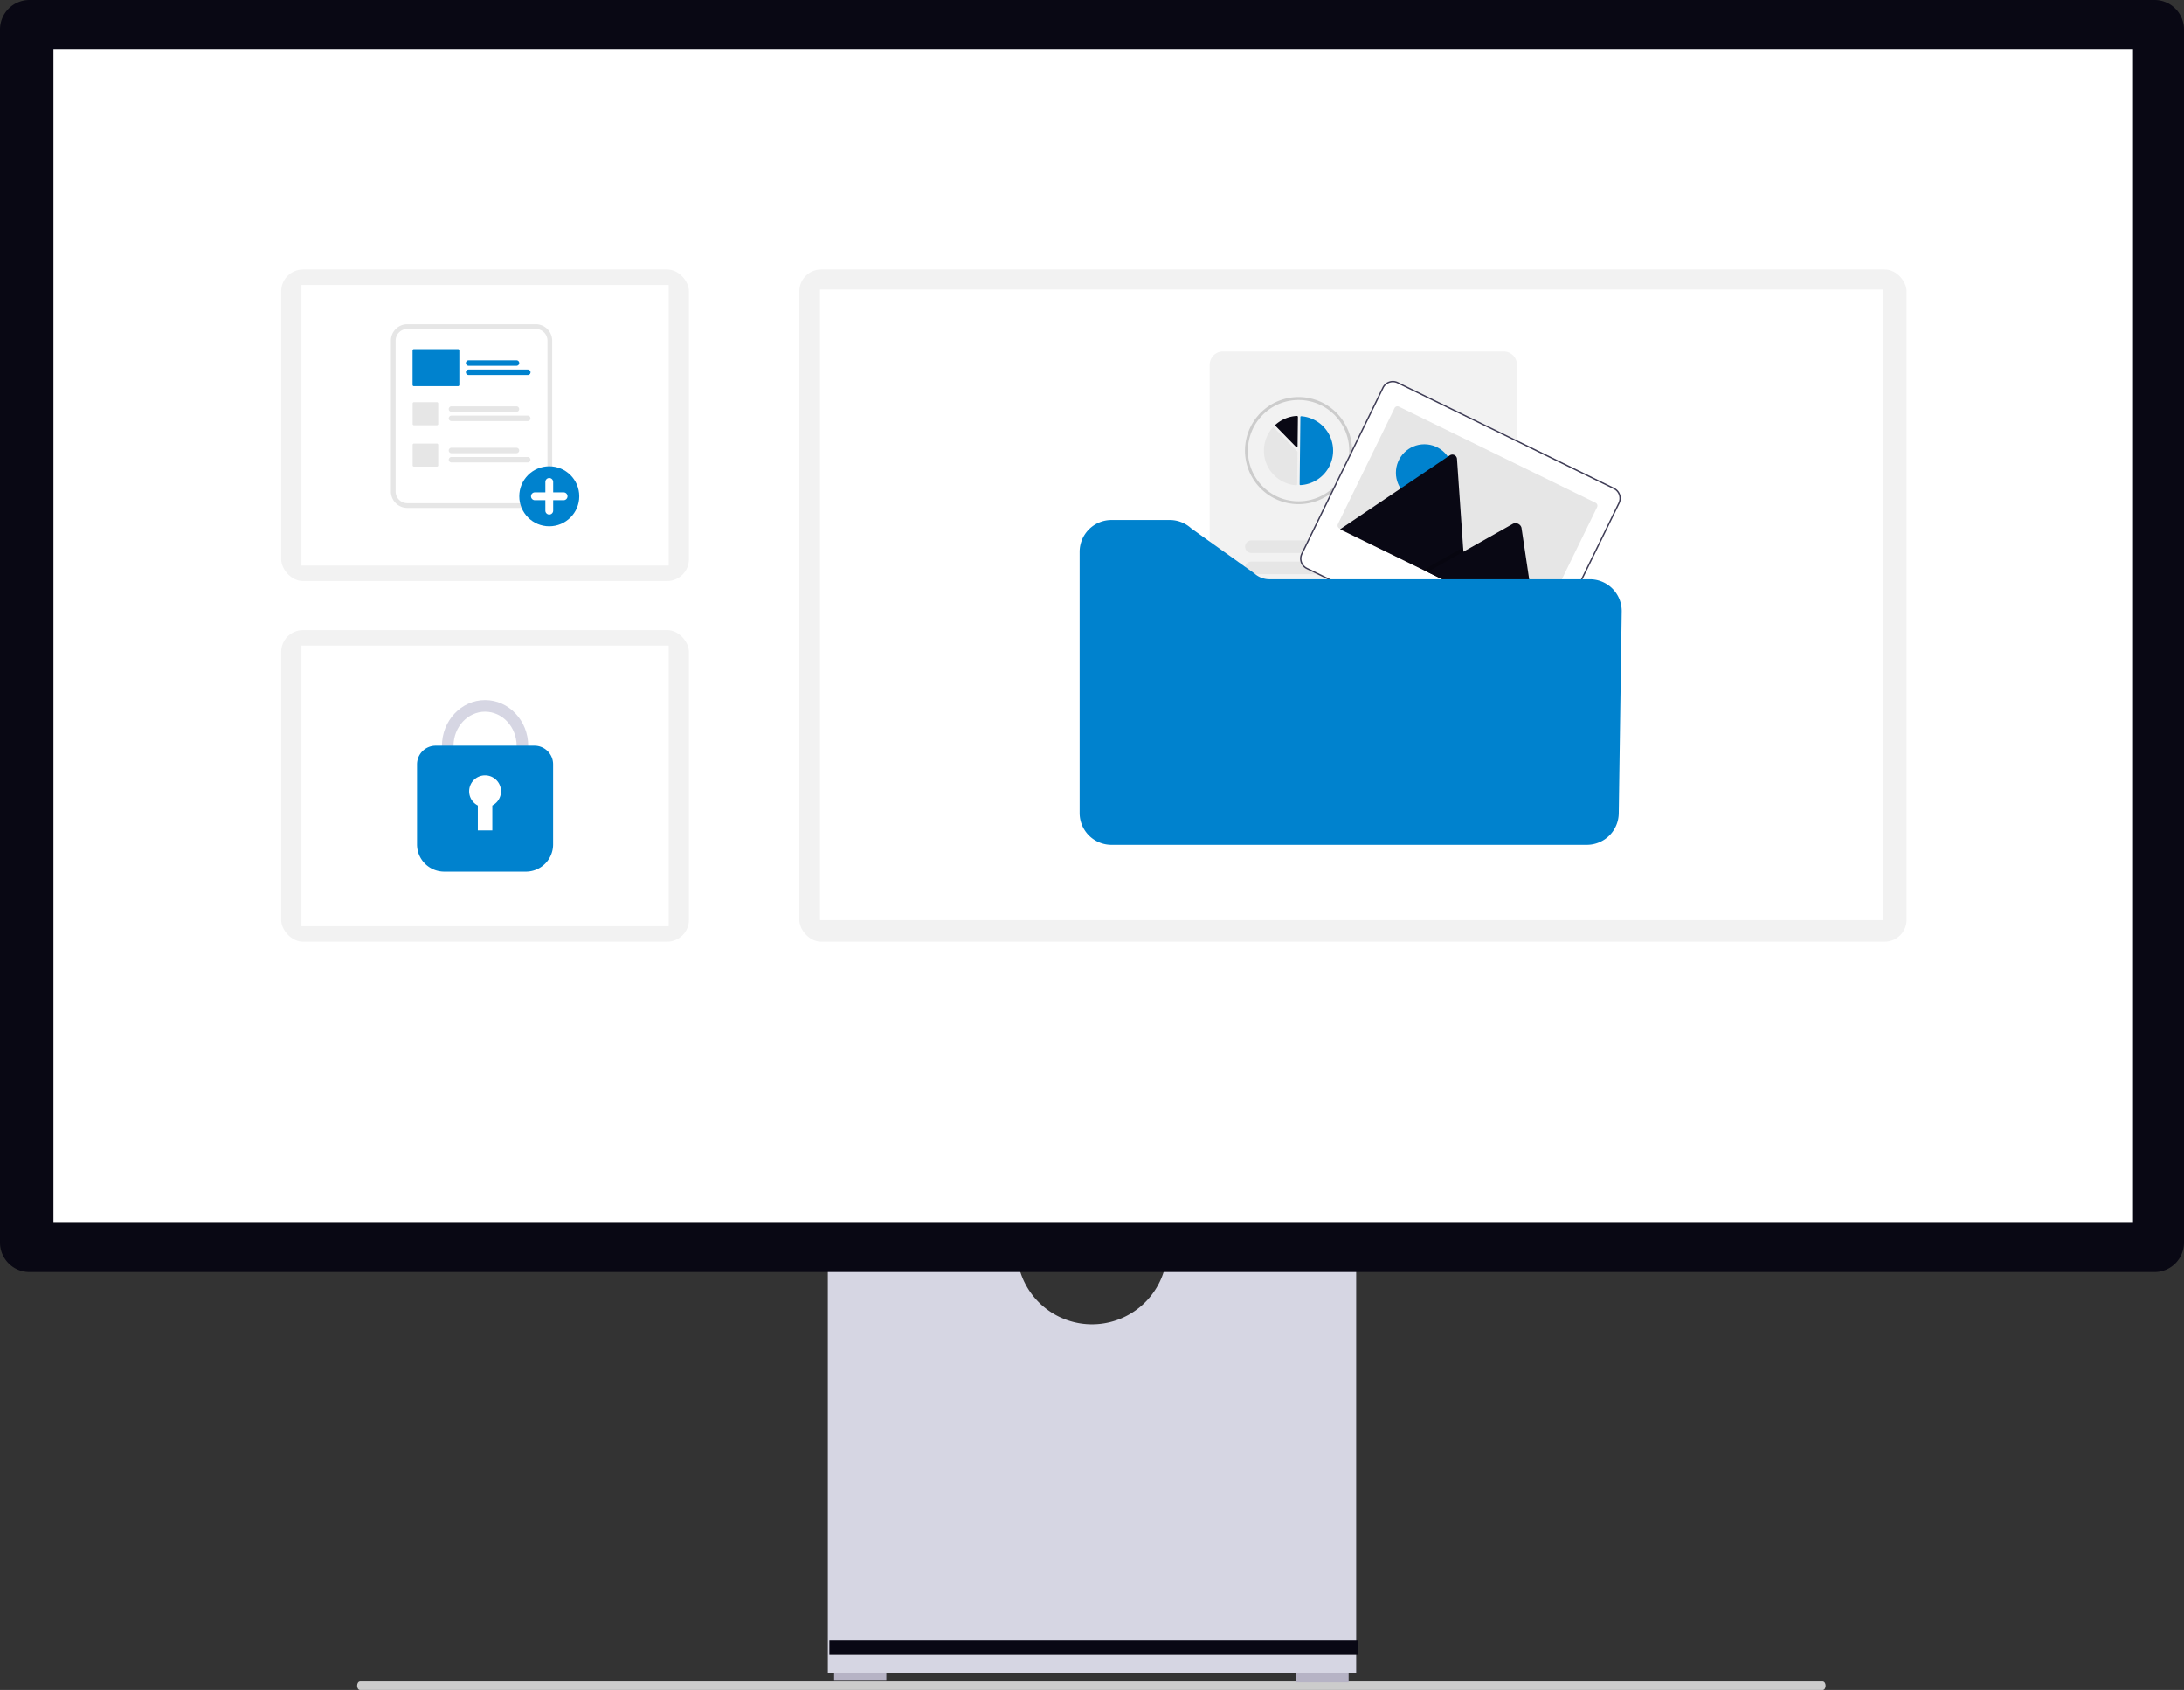 <svg xmlns="http://www.w3.org/2000/svg" width="799.031" height="618.112" viewBox="0 0 799.031 618.112" xmlns:xlink="http://www.w3.org/1999/xlink" role="img" artist="Katerina Limpitsouni" source="https://undraw.co/">
  <rect x="0" y="0" width="799.031" height="618.112" fill="#333333" stroke="none"/>
  <g id="Group_301" data-name="Group 301" transform="translate(-560 -231.001)">
    <path id="Path_782-901" data-name="Path 782" d="M15.18,488.763c0,.872.478,1.573,1.073,1.573h535.1c.6,0,1.073-.7,1.073-1.573s-.478-1.573-1.073-1.573H16.253C15.658,487.191,15.18,487.891,15.18,488.763Z" transform="translate(675.48 358.777)" fill="#ccc"/>
    <rect id="Rectangle_253" data-name="Rectangle 253" width="19.105" height="3.371" transform="translate(865.162 842.355)" fill="#b6b3c5"/>
    <rect id="Rectangle_254" data-name="Rectangle 254" width="19.105" height="3.371" transform="translate(1034.295 842.916)" fill="#b6b3c5"/>
    <path id="Path_783-902" data-name="Path 783" d="M352.955,370.945a27.529,27.529,0,0,1-54.321,0H229.146V521.536h193.3V370.945H352.955Z" transform="translate(633.721 321.379)" fill="#d6d6e3"/>
    <rect id="Rectangle_255" data-name="Rectangle 255" width="193.296" height="5.242" transform="translate(863.43 830.984)" fill="#090814"/>
    <path id="Path_784-903" data-name="Path 784" d="M788.255,487.17H10.776A10.788,10.788,0,0,1,0,476.394V32.688A10.788,10.788,0,0,1,10.776,21.911H788.255a10.789,10.789,0,0,1,10.776,10.776V476.394a10.789,10.789,0,0,1-10.776,10.776Z" transform="translate(560 209.09)" fill="#090814"/>
    <rect id="Rectangle_256" data-name="Rectangle 256" width="760.822" height="429.297" transform="translate(579.547 248.98)" fill="#fff"/>
    <rect id="Rectangle_778" data-name="Rectangle 778" width="405.085" height="245.866" rx="8" transform="translate(852.439 329.557)" fill="#f2f2f2"/>
    <rect id="Rectangle_779" data-name="Rectangle 779" width="388.981" height="230.626" transform="translate(860 336.898)" fill="#fff"/>
    <rect id="Rectangle_774" data-name="Rectangle 774" width="149.174" height="113.965" rx="8" transform="translate(662.881 329.557)" fill="#f2f2f2"/>
    <rect id="Rectangle_775" data-name="Rectangle 775" width="134.349" height="102.639" transform="translate(670.293 335.221)" fill="#fff"/>
    <rect id="Rectangle_776" data-name="Rectangle 776" width="149.174" height="113.965" rx="8" transform="translate(662.881 461.457)" fill="#f2f2f2"/>
    <rect id="Rectangle_777" data-name="Rectangle 777" width="134.349" height="102.639" transform="translate(670.293 467.121)" fill="#fff"/>
    <g id="Group_299" data-name="Group 299" transform="translate(20616.807 -22581.398)">
      <path id="Path_5157-904" data-name="Path 5157" d="M492.191,209.052H445.2a6.016,6.016,0,0,0-6.009,6.009v55.174a6.016,6.016,0,0,0,6.009,6.009h46.989a6.016,6.016,0,0,0,6.009-6.009V215.061A6.016,6.016,0,0,0,492.191,209.052Z" transform="translate(-20352.984 22721.934)" fill="#e6e6e6"/>
      <path id="Path_5158-905" data-name="Path 5158" d="M504.315,222.906H457.326a4.284,4.284,0,0,0-4.279,4.279v55.174a4.284,4.284,0,0,0,4.279,4.279h46.989a4.284,4.284,0,0,0,4.279-4.279V227.185A4.284,4.284,0,0,0,504.315,222.906Z" transform="translate(-20365.107 22709.809)" fill="#fff"/>
      <circle id="Ellipse_883" data-name="Ellipse 883" cx="10.969" cy="10.969" r="10.969" transform="translate(-19866.826 22982.953)" fill="#0082ce"/>
      <path id="Path_5159-906" data-name="Path 5159" d="M861.621,664.862h-3.815v-3.815a1.431,1.431,0,0,0-2.862,0v3.815h-3.815a1.431,1.431,0,0,0,0,2.862h3.815v3.815a1.431,1.431,0,0,0,2.862,0v-3.815h3.815a1.431,1.431,0,0,0,0-2.862Z" transform="translate(-20712.232 22327.629)" fill="#fff"/>
      <path id="Path_5160-907" data-name="Path 5160" d="M633.447,451.689H609.686a1,1,0,1,1,0-2h23.762a1,1,0,1,1,0,2Z" transform="translate(-20501.313 22511.344)" fill="#e6e6e6"/>
      <path id="Path_5161-908" data-name="Path 5161" d="M637.575,478.736h-27.89a1,1,0,1,1,0-2h27.89a1,1,0,0,1,0,2Z" transform="translate(-20501.313 22487.674)" fill="#e6e6e6"/>
      <path id="Path_5162-909" data-name="Path 5162" d="M633.447,572.9H609.685a1,1,0,1,1,0-2h23.762a1,1,0,1,1,0,2Z" transform="translate(-20501.313 22405.266)" fill="#e6e6e6"/>
      <path id="Path_5163-910" data-name="Path 5163" d="M637.575,599.95h-27.89a1,1,0,1,1,0-2h27.89a1,1,0,1,1,0,2Z" transform="translate(-20501.313 22381.596)" fill="#e6e6e6"/>
      <path id="Path_5164-911" data-name="Path 5164" d="M511.77,445.854h-8.409a.48.48,0,0,1-.48-.48v-7.485a.48.48,0,0,1,.48-.48h8.409a.48.48,0,0,1,.48.48v7.485A.48.48,0,0,1,511.77,445.854Z" transform="translate(-20408.721 22522.09)" fill="#e6e6e6"/>
      <path id="Path_5165-912" data-name="Path 5165" d="M511.77,567.067h-8.409a.48.48,0,0,1-.48-.48V559.1a.48.48,0,0,1,.48-.48h8.409a.48.48,0,0,1,.48.48v7.485A.48.48,0,0,1,511.77,567.067Z" transform="translate(-20408.721 22416.01)" fill="#e6e6e6"/>
      <path id="Path_5166-913" data-name="Path 5166" d="M677.415,316.754H659.9a1,1,0,1,1,0-2h17.519a1,1,0,1,1,0,2Z" transform="translate(-20545.256 22629.43)" fill="#0082ce"/>
      <path id="Path_5167-914" data-name="Path 5167" d="M681.543,343.8H659.9a1,1,0,0,1,0-2h21.646a1,1,0,0,1,0,2Z" transform="translate(-20545.256 22605.76)" fill="#0082ce"/>
      <path id="Path_5168-915" data-name="Path 5168" d="M519.3,295.539H503.15a.48.48,0,0,1-.48-.48v-12.6a.48.48,0,0,1,.48-.48H519.3a.48.48,0,0,1,.48.48v12.6a.48.48,0,0,1-.48.48Z" transform="translate(-20408.535 22658.115)" fill="#0082ce"/>
    </g>
    <g id="Group_300" data-name="Group 300" transform="translate(21087 -22304.855)">
      <path id="Path_5172-916" data-name="Path 5172" d="M453.631,374.879H350.963A4.881,4.881,0,0,1,346.088,370V230.628a4.881,4.881,0,0,1,4.875-4.875H453.631a4.881,4.881,0,0,1,4.875,4.875V370A4.881,4.881,0,0,1,453.631,374.879Z" transform="translate(-20430.518 22438.643)" fill="#f2f2f2"/>
      <path id="Path_5174-917" data-name="Path 5174" d="M442.455,381.679a1.275,1.275,0,0,0-.627.22,18.736,18.736,0,0,0,2.81-.39Z" transform="translate(-20492.504 22337.795)" fill="#2f2e41"/>
      <path id="Path_5175-918" data-name="Path 5175" d="M402.336,273.083a19.589,19.589,0,0,0-9.772,36.565,19.262,19.262,0,0,0,3.113,1.449l.183.063a19.48,19.48,0,0,0,6.476,1.1c.427,0,.853-.014,1.273-.046a19.272,19.272,0,0,0,2.887-.4c.532-.116,1.054-.254,1.548-.405.12-.035.233-.07.356-.109a19.591,19.591,0,0,0-6.064-38.219ZM413.7,307.346a18.574,18.574,0,0,1-5.623,2.965l-.335.106c-.469.145-.962.271-1.47.381a18.063,18.063,0,0,1-2.732.381c-.4.028-.8.042-1.206.042a18.523,18.523,0,0,1-6.131-1.04l-.173-.06a18.061,18.061,0,0,1-3.088-1.452,18.535,18.535,0,1,1,20.757-1.322Z" transform="translate(-20454.254 22407.998)" fill="#ccc"/>
      <path id="Path_5178-919" data-name="Path 5178" d="M537.188,319.991H508.137a2.3,2.3,0,0,1,0-4.6h29.051a2.3,2.3,0,1,1,0,4.6Z" transform="translate(-20533.949 22380.602)" fill="#e6e6e6"/>
      <path id="Path_5179-920" data-name="Path 5179" d="M546.668,341.994H508.137a2.3,2.3,0,1,1,0-4.6h38.532a2.3,2.3,0,0,1,0,4.6Z" transform="translate(-20533.949 22366.355)" fill="#e6e6e6"/>
      <path id="Path_5180-921" data-name="Path 5180" d="M457.537,426.383H385.182a2.3,2.3,0,1,1,0-4.6h72.355a2.3,2.3,0,1,1,0,4.6Z" transform="translate(-20454.342 22311.719)" fill="#e6e6e6"/>
      <path id="Path_5181-922" data-name="Path 5181" d="M467.017,448.386H385.182a2.3,2.3,0,0,1,0-4.6h81.836a2.3,2.3,0,0,1,0,4.6Z" transform="translate(-20454.342 22297.471)" fill="#e6e6e6"/>
      <path id="Path_5186-923" data-name="Path 5186" d="M557.181,299.765a4.277,4.277,0,0,0-2.368-4.3l-79.124-38.672a4.266,4.266,0,0,0-5.706,1.957v0L440.3,319.471a4.273,4.273,0,0,0,1.96,5.708l79.124,38.672a4.273,4.273,0,0,0,5.708-1.96l29.677-60.719A4.237,4.237,0,0,0,557.181,299.765Z" transform="translate(-20491.238 22418.824)" fill="#fff"/>
      <path id="Path_5187-924" data-name="Path 5187" d="M557.181,299.765a4.277,4.277,0,0,0-2.368-4.3l-79.124-38.672a4.266,4.266,0,0,0-5.706,1.957v0L440.3,319.471a4.273,4.273,0,0,0,1.96,5.708l79.124,38.672a4.273,4.273,0,0,0,5.708-1.96l29.677-60.719A4.237,4.237,0,0,0,557.181,299.765ZM526.645,361.67a3.77,3.77,0,0,1-5.036,1.729l-79.124-38.672a3.77,3.77,0,0,1-1.729-5.036l29.676-60.719a3.77,3.77,0,0,1,5.036-1.729l79.124,38.672a3.77,3.77,0,0,1,1.729,5.036Z" transform="translate(-20491.238 22418.824)" fill="#3f3d56"/>
      <path id="Path_5188-925" data-name="Path 5188" d="M573.762,319.572l-20.722,42.4a1.188,1.188,0,0,1-1.588.546h0l-71.974-35.178a1,1,0,0,1-.147-.087,1.187,1.187,0,0,1-.4-1.5l20.722-42.4a1.188,1.188,0,0,1,1.588-.546h0l71.974,35.178a1.188,1.188,0,0,1,.546,1.588h0Z" transform="translate(-20516.453 22401.781)" fill="#e6e6e6"/>
      <circle id="Ellipse_885" data-name="Ellipse 885" cx="10.423" cy="10.423" r="10.423" transform="translate(-20016.301 22698.352)" fill="#0082ce"/>
      <path id="Path_5189-926" data-name="Path 5189" d="M527.525,382.638l-45.94-22.453a1.044,1.044,0,0,1-.165-.1l40.122-27.016a1.693,1.693,0,0,1,2.648,1.294l2.238,32.383.108,1.55Z" transform="translate(-20518.141 22369.352)" fill="#090814"/>
      <path id="Path_5190-927" data-name="Path 5190" d="M372.243,301.678l-15.685-7.666,13.166-7.421.948-.534.474-.268.108,1.55Z" transform="translate(-20362.857 22450.311)" opacity="0.2" style="isolation: isolate"/>
      <path id="Path_5191-928" data-name="Path 5191" d="M611.783,441.206l-39.734-19.42,13.166-7.421.948-.535,17.157-9.671a2.26,2.26,0,0,1,3.1,1.293,2.026,2.026,0,0,1,.056.251Z" transform="translate(-20576.818 22323.283)" fill="#090814"/>
      <path id="Path_5201-929" data-name="Path 5201" d="M396.749,519.447H222.785a11.647,11.647,0,0,1-11.634-11.634V412.276a11.647,11.647,0,0,1,11.634-11.634h21.329a11.608,11.608,0,0,1,7.825,3.025l23.13,16.517a8.173,8.173,0,0,0,5.52,2.14H397.83a11.634,11.634,0,0,1,11.633,11.8l-1.08,73.856A11.683,11.683,0,0,1,396.749,519.447Z" transform="translate(-20343.152 22325.408)" fill="#0082ce"/>
      <path id="Path_5202-930" data-name="Path 5202" d="M692.875,251.407h.019a12.628,12.628,0,0,0,.282-25.2.289.289,0,0,0-.311.284l-.276,24.628a.289.289,0,0,0,.286.292Z" transform="translate(-20744.109 22461.883)" fill="#0082ce"/>
      <path id="Path_5203-931" data-name="Path 5203" d="M660.012,237.433a.372.372,0,0,1,.261.111l8.478,8.671a.367.367,0,0,1,.106.263l-.132,11.784a.366.366,0,0,1-.12.268.372.372,0,0,1-.28.1,12.71,12.71,0,0,1-8.6-21.069.372.372,0,0,1,.269-.126Z" transform="translate(-20721.148 22454.725)" fill="#e6e6e6"/>
      <path id="Path_5204-932" data-name="Path 5204" d="M675.977,225.927a.373.373,0,0,1,.254.1.367.367,0,0,1,.114.271l-.119,10.633a.37.37,0,0,1-.635.255l-7.4-7.566a.371.371,0,0,1,.02-.537,12.737,12.737,0,0,1,7.742-3.158Z" transform="translate(-20728.494 22462.059)" fill="#090814"/>
    </g>
    <path id="Path_5214-933" data-name="Path 5214" d="M531.077,446.528c-8.7,0-15.785-7.522-15.785-16.768s7.081-16.768,15.785-16.768,15.785,7.522,15.785,16.768S539.781,446.528,531.077,446.528Zm0-29.3c-6.368,0-11.548,5.621-11.548,12.531s5.18,12.531,11.548,12.531,11.548-5.622,11.548-12.531S537.444,417.229,531.077,417.229Z" transform="translate(206.393 74.07)" fill="#d6d6e3"/>
    <path id="Path_5215-934" data-name="Path 5215" d="M536.34,493.492h-29.9a9.955,9.955,0,0,1-9.944-9.943V454.224a6.816,6.816,0,0,1,6.808-6.808h36.168a6.815,6.815,0,0,1,6.808,6.808v29.324A9.955,9.955,0,0,1,536.34,493.492Z" transform="translate(216.076 56.328)" fill="#0082ce"/>
    <path id="Path_5216-935" data-name="Path 5216" d="M547.493,475.639a5.826,5.826,0,1,0-8.474,5.185v9.115h5.3v-9.115A5.821,5.821,0,0,0,547.493,475.639Z" transform="translate(195.801 44.787)" fill="#fff"/>
  </g>
</svg>